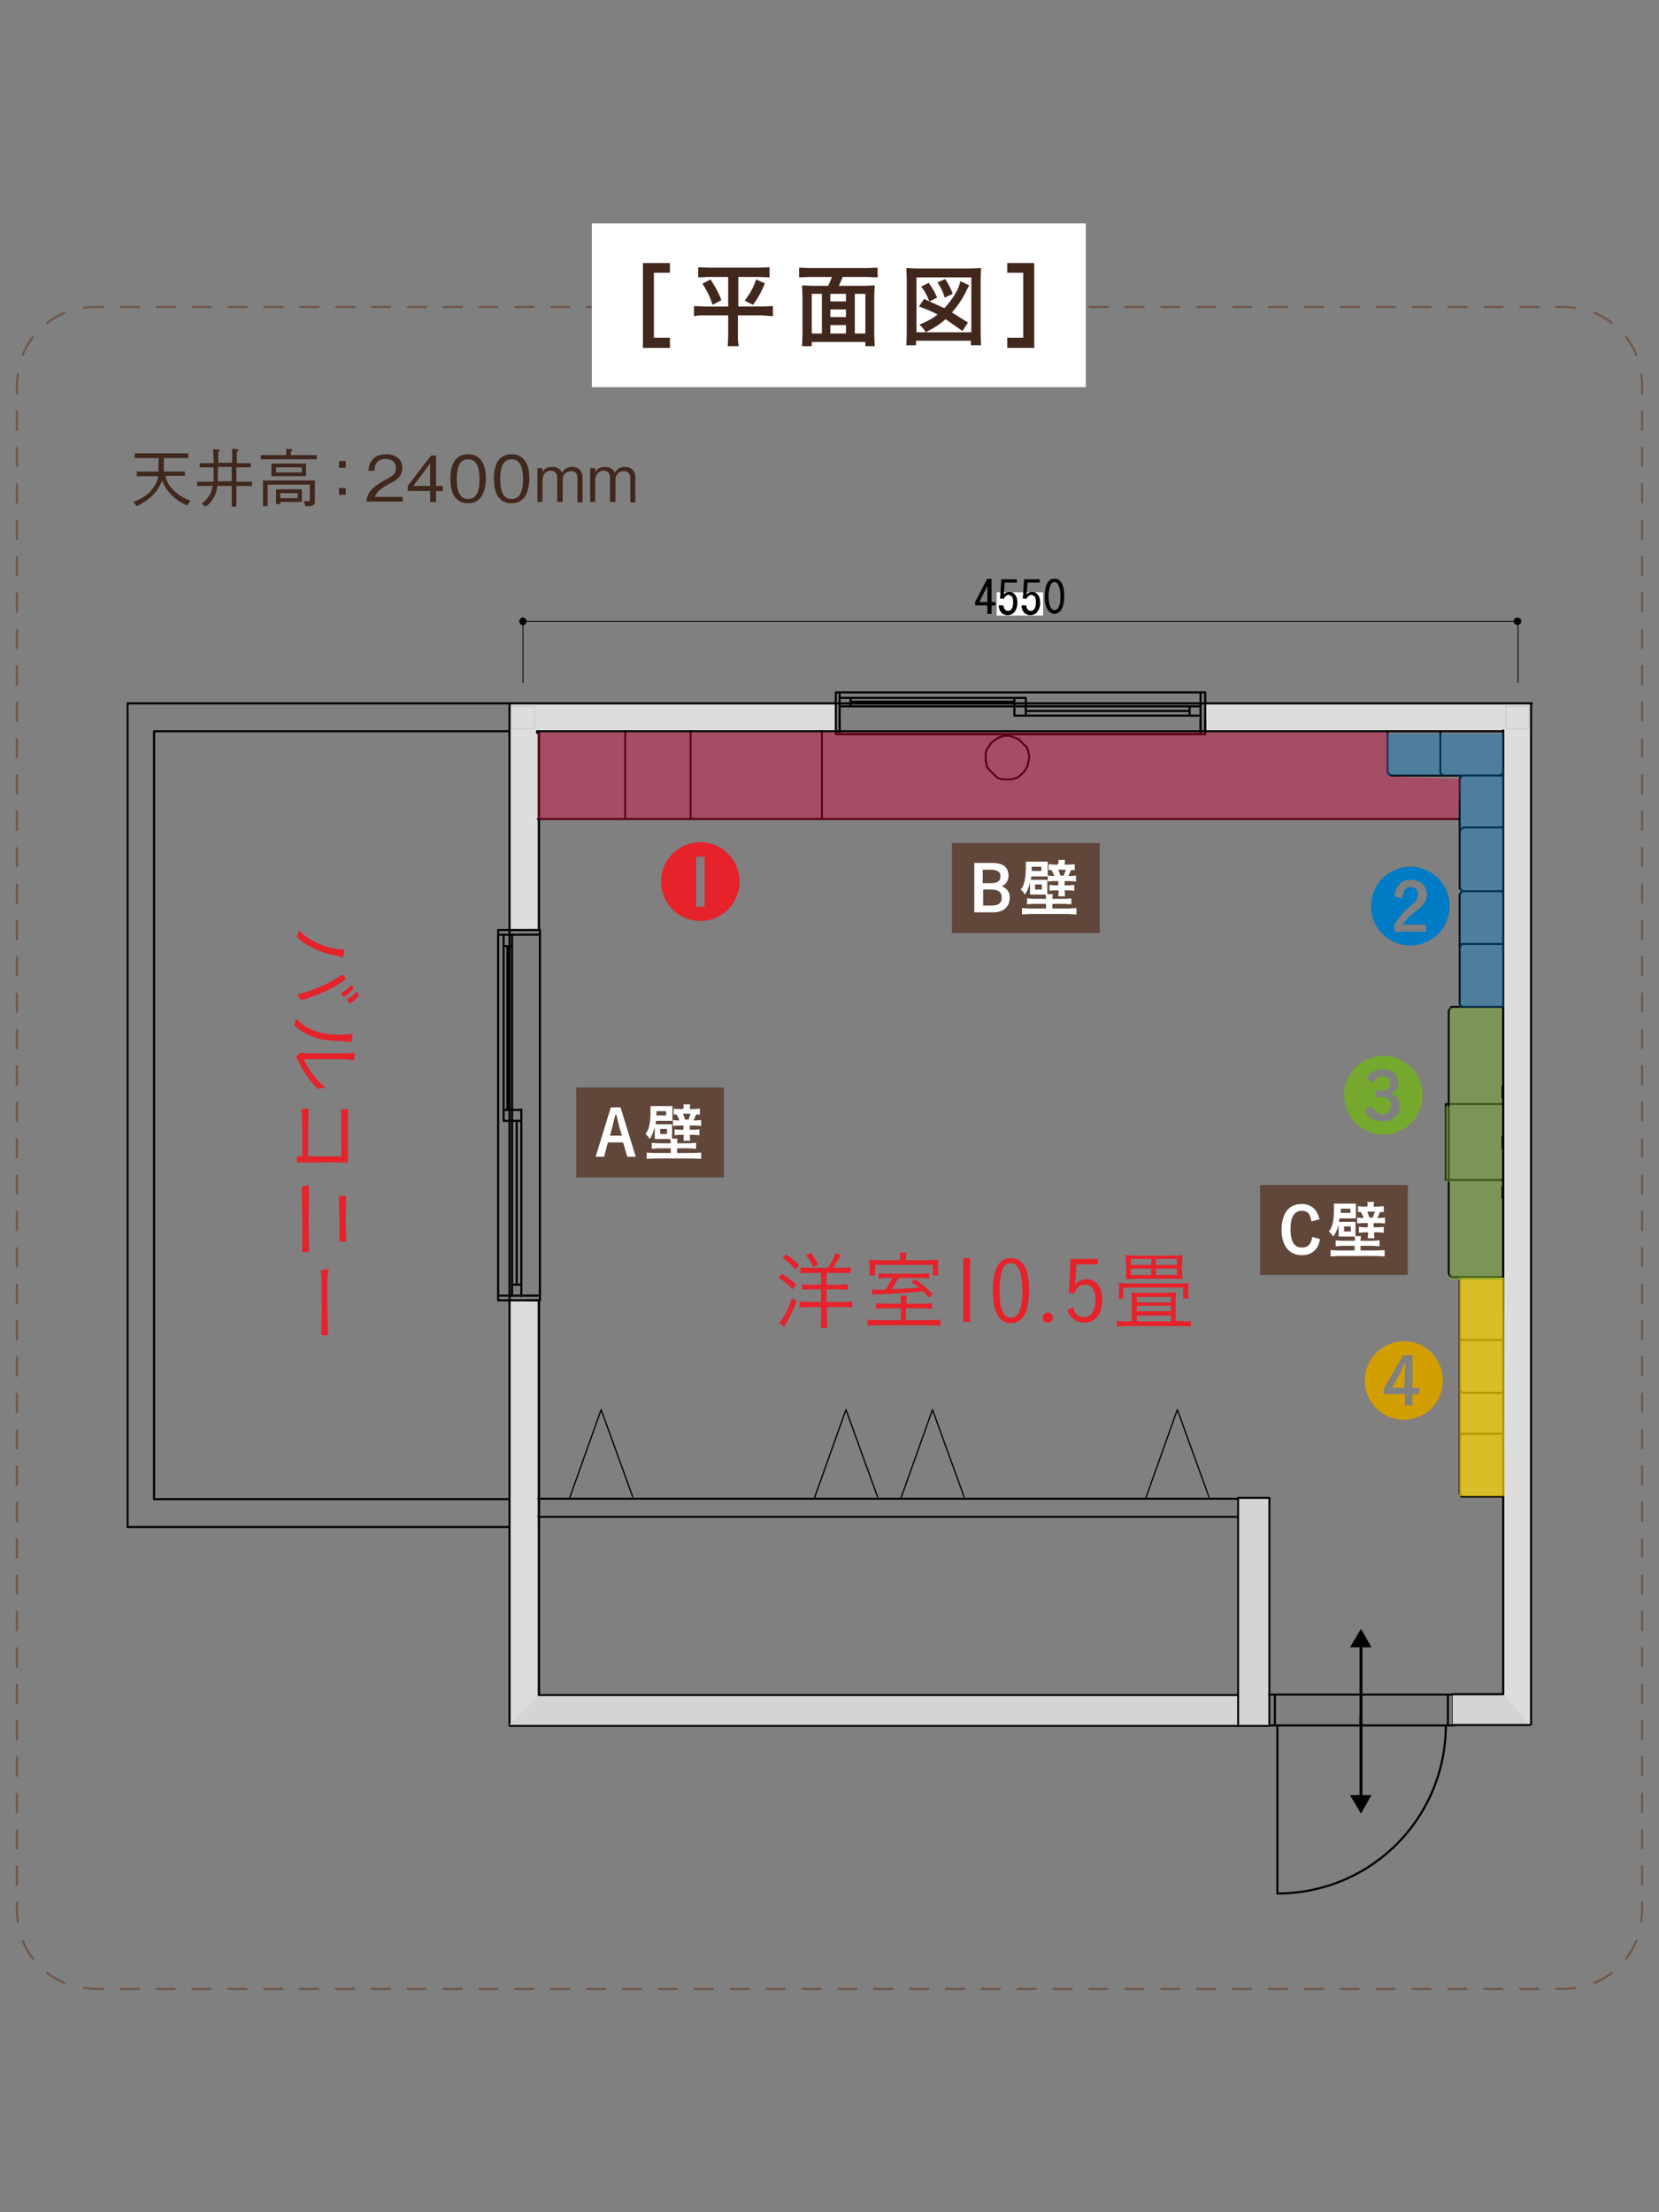 <svg version="1.1" id="レイヤー_1" xmlns="http://www.w3.org/2000/svg" xmlns:xlink="http://www.w3.org/1999/xlink" x="0" y="0" width="393" height="524" viewBox="0 0 393 524" xml:space="preserve"><rect x="0" y="0" width="393" height="524" fill="#808080" stroke="none"/><style>.st0,.st2{fill:none;stroke:#71594c;stroke-width:.537;stroke-linecap:round;stroke-dasharray:4.785,4.785}.st2{stroke-dasharray:4.25,4.25}.st4{fill:#fff}.st5{fill:#41271c}.st7{fill:#dcdddc}.st13{fill:#040000}.st40{fill:#e6222b}.st41{opacity:.4}.st59{fill:#60473a}.st156{fill:none;stroke:#71594c;stroke-width:.537;stroke-linecap:round;stroke-dasharray:4.308,4.308}.st158,.st159,.st161{fill:none;stroke-linejoin:round;stroke-miterlimit:10}.st158{stroke:#040000;stroke-linecap:round;stroke-width:.46}.st159,.st161{stroke-width:.131}.st159{stroke-linecap:round;stroke:#c0c0be}.st161{stroke:#040000}.st164{fill:#d4d4d3}.st166{fill:none;stroke:#040000;stroke-width:.685;stroke-linecap:round;stroke-linejoin:round}</style><path class="st0" d="M15.3 74.1A18.4 18.4 0 004.6 86.3"/><path class="st156" d="M4 97.5v351"/><path class="st0" d="M5.4 459.8c2.2 5.2 6.6 9.2 12.2 10.7"/><path class="st2" d="M28.6 471.1h337.9"/><path class="st0" d="M377.7 469.7c5.2-2.2 9.2-6.6 10.7-12.2"/><path class="st156" d="M389 446.4V95.3"/><path class="st0" d="M387.6 84a18.4 18.4 0 00-12.2-10.7"/><path class="st2" d="M364.4 72.7H26.5"/><path d="M24.4 72.7h-2.1l-2.4.2m353.2 0l-2.4-.2h-2.1M389 93.2V91l-.2-2.4m0 366.6l.2-2.4v-2.2m-20.4 20.5h2.1l2.4-.2m-353.2 0l2.4.2h2.1M4 450.7v2.2l.2 2.4m0-366.7L4 91v2.2" fill="none" stroke="#71594c" stroke-width=".5" stroke-linecap="round"/><path d="M271.4 354.9l7.5-21 7.5 20.7m-73 .3l7.5-21 7.5 20.7m-35.5.3l7.5-21 7.5 20.7m-73 .3l7.5-21 7.5 20.7" fill="none" stroke="#040000" stroke-width=".3" stroke-linecap="round" stroke-linejoin="round" stroke-miterlimit="10"/><path class="st158" d="M300.8 355H125.5v4.3h175.2"/><path class="st7" d="M285.5 166.6h77.4v6.6h-77.4z"/><path class="st7" d="M356.1 166.6h6.8v242.2h-6.8zM120.7 308h6.6v100.2h-6.6zM120.7 166.6h6.6v53.7h-6.6z"/><path class="st7" d="M120.7 166.6h77.4v6.6h-77.4z"/><path class="st159" d="M121.1 167.3h5.5v5.3h-5.5z"/><path d="M123.9 147.2h235.7m0 14.5v-14.5m-235.7 14.5v-14.5" fill="none" stroke="#040000" stroke-width=".2" stroke-linecap="round" stroke-linejoin="round" stroke-miterlimit="10"/><path class="st161" d="M124.6 147.2v.4h-.2v.2h-.2l-.3.3h-.2v-.3h-.4v-.4h-.2v-.4h.2v-.5h.4v-.2h.2l.3.2h.2v.2h.2v.3z"/><path class="st13" d="M123.7 146.2v.3h-.5v.4h-.2v.4h.2v.5h.5v.2h.2l.2-.2h.2v-.2h.2V146.7h-.2v-.2h-.2l-.2-.3z"/><path class="st161" d="M358.7 147.2v-.4h.2v-.2h.4v-.2h.2v.2h.4v.2h.2v.8h-.1v.2h-.4v.2h-.2v-.2h-.4v-.2h-.2v-.4zm-234.1 0v.4h-.2v.2h-.2l-.2.2h-.2v-.2h-.4v-.4h-.2v-.4h.2v-.4h.4v-.2h.2l.2.2h.2v.2h.2v.4z"/><path class="st13" d="M359.3 146.2v.3h-.4v.2h-.2V147.6h.2v.2h.4v.2h.2v-.2h.5v-.2h.2V146.7h-.2v-.2h-.5v-.3z"/><path class="st161" d="M358.7 147.2v-.5h.2v-.2h.5v-.2h.2v.2h.4v.2h.3V147.6h-.3v.2h-.4v.3h-.2v-.3h-.5v-.2h-.2v-.2z"/><path class="st4" d="M236.1 140.3h11v5.5h-11z"/><defs><path id="SVGID_99_" d="M30 137.1h333.1v311.6H30z"/></defs><clipPath id="SVGID_2_"><use xlink:href="#SVGID_99_" overflow="visible"/></clipPath><path d="M233.9 145.4v-2H231v-.8l2.9-5.6h1v5.6h.9v.8h-.9v2h-1zm0-2.8v-3.8l-1.9 3.8h1.9zm3.8.5c0 .6.1 1 .4 1.3.2.2.4.3.7.3.3 0 .5-.1.7-.3.3-.3.5-.9.5-1.7 0-.7-.1-1.3-.4-1.5l-.6-.3c-.5 0-.9.3-1.2.9h-.9l.3-4.6h3.7v.8H238l-.2 2.8c.4-.4.8-.6 1.4-.6.4 0 .8.2 1.1.5.5.5.7 1.1.7 2.1s-.3 1.7-.8 2.3a2 2 0 01-1.5.6 2 2 0 01-1.4-.5c-.4-.4-.7-1-.7-1.8h1.1zm5.4 0c0 .6.1 1 .4 1.3.2.2.4.3.7.3.3 0 .5-.1.7-.3.3-.3.5-.9.5-1.7 0-.7-.1-1.3-.4-1.5l-.6-.3c-.5 0-.9.3-1.2.9h-.9l.3-4.6h3.7v.8h-2.9l-.2 2.8c.4-.4.8-.6 1.4-.6.4 0 .8.2 1.1.5.5.5.7 1.1.7 2.1s-.3 1.7-.8 2.3a2 2 0 01-1.5.6 2 2 0 01-1.4-.5c-.4-.4-.7-1-.7-1.8h1.1zm4.4-1.9c0-1.7.3-2.9 1-3.6.4-.4.8-.6 1.3-.6s.9.2 1.3.6c.7.7 1 1.9 1 3.6 0 1.7-.3 2.9-1 3.6-.4.4-.8.6-1.3.6s-.9-.2-1.3-.6c-.7-.7-1-1.9-1-3.6m3.7 0c0-1.5-.3-2.5-.8-3.1l-.6-.3-.6.3c-.5.6-.8 1.6-.8 3.1s.3 2.6.8 3.1l.6.3.6-.3c.6-.5.8-1.5.8-3.1" clip-path="url(#SVGID_2_)" fill="#040000"/><path class="st159" d="M356.7 167.3h5.5v5.3h-5.5z"/><defs><path id="SVGID_101_" d="M30 137.1h333.1v311.6H30z"/></defs><clipPath id="SVGID_4_"><use xlink:href="#SVGID_101_" overflow="visible"/></clipPath><path d="M198 164h87.5m0 6.8V164m0 6.8V164m0 0H198m0 6.8V164m0 6.8V164m86.4 0h-85.5m0 6.8V164m0 6.8V164m0 0h85.5m0 6.8V164m0 6.8V164m-44.1 3.3h44.1m-44.1 2.2h44.1m0 0v-2.2m0 2.2v-2.2m0 0h-44.1m44.1 2.2h-44.1m0 0v-2.2m0 2.2v-2.2m41.5 0H243m38.8 2.2H243m0 0v-2.2m0 2.2v-2.2m0 0h38.8m-38.8 2.2h38.8m0 0v-2.2m0 2.2v-2.2m-38.8 1.1h38.8m0 0H243m0 0h38.8m0 0H243m38.8 0h0m0 0h0m-38.8 0h0m0 0h0m-44.1-3.1H243m-44.1 2H243m0 0v-2m0 2v-2m0 0h-44.1m44.1 2h-44.1m0 0v-2m0 2v-2m41.4 0h-38.8m38.8 2h-38.8m0 0v-2m0 2v-2m0 0h38.8m-38.8 2h38.8m0 0v-2m0 2v-2m-38.8 1.1h38.8m0 0h-38.8m0-.2h38.8m0 0h-38.8m38.8.2v-.2m0 .2v-.2m-38.8.2v-.2m0 .2v-.2M118 220.3V308m6.6 0H118m6.6 0H118m0 0v-87.7m6.6 0H118m6.6 0H118m0 86.6v-85.5m6.6 0H118m6.6 0H118m0 0v85.5m6.6 0H118m6.6 0H118m3.3-44V307m2.2-44.1V307m0-.1h-2.2m2.2 0h-2.2m0 0v-44.1m2.2 44.1v-44.1m0 .1h-2.2m2.2 0h-2.2m0 41.4v-38.8m2.2 38.8v-38.8m0 0h-2.2m2.2 0h-2.2m0 0v38.8m2.2-38.8v38.8m0 0h-2.2m2.2 0h-2.2m1.1-38.8v38.8m0 0v-38.8m0 0v38.8m0 0v-38.8m0 38.8h0m0 0h0m0-38.8h0m0 0h0m-3.1-44.1v44.1m2-44.1v44.1m0 0h-2m2 0h-2m0 0v-44.1m2 44.1v-44.1m0 0h-2m2 0h-2m0 41.5v-38.8m2 38.8v-38.8m0 0h-2m2 0h-2m0 0v38.8m2-38.8v38.8m0 0h-2m2 0h-2m.9-38.8v38.8m0 0v-38.8m0 0v38.8m0 0v-38.8m0 38.8h0m0 0h0m0-38.8h0m0 0h0m77.8-50.2v-3.1m.9 0v3.1m0 0h-.9m0 0v-3.1m.9 0v3.1m0 0h-.9m86.4 0v-3.1m1.1 0v3.1m0 0h-1.1m0 0v-3.1m1.1 0v3.1m0 0h-1.1m-85.5 0v-3.1m85.5 0v3.1m0 0h-85.5m0 0v-3.1m85.5 0v3.1m0 0h-85.5m0 0v-3.1m85.5 0v3.1m0 0h-85.5m0 0v-3.1m85.5 0v3.1m0 0h-85.5m-74.3 47.5h3.3m0 0v85.5m0 0h-3.3m0-85.5h3.3m0 0v85.5m0 0h-3.3m0-85.5h3.3m0 0v85.5m0 0h-3.3m0-85.5h3.3m0 0v85.5m0 0h-3.3m0-86.6h3.3m0 0v1.1m0 0h-3.3m0-1.1h3.3m0 0v1.1m0 0h-3.3m0 85.5h3.3m0 0v1.1m0 0h-3.3m0-1.1h3.3m0 0v1.1m0 0h-3.3m3.1 100.2V308m0-134.8v47.1m.2 87.7v-87.7m0 87.7h-.7m.7-86.6h-.7m.7-1.1h-.7m-6.5-47.1H36.5v181.9h84.1m242.3-188.5H30.2v195.1h90.5M356.1 173v232.8M127.2 173.2h228.9M127.9 306.9h-.7m-6.5-140.3v241.8" clip-path="url(#SVGID_4_)" fill="none" stroke="#040000" stroke-width=".5" stroke-linecap="round" stroke-linejoin="round" stroke-miterlimit="10"/><path class="st158" d="M284.4 170.8v3.1m1.1 0v-3.1m56.8 12.9h13.8m-14.9-10.5v9.4m14.9.3v-.2m-14 1h.2M341.2 182.6v.2M355.9 183.3l.2-.2m0 0v-.2m-14.5.6h.2m-.4 0h.2m.2 0l.2.2m13.6-.2h.2m-14.6-.4l.2.2m14 .2h.2m-.4.2l.2-.2m.5 0v-.2m-14.7-.4v.2m.2.2v.2m-11.6.2h11.6m-12.7-10.5v9.4m.9 1.1h.2m11.6 0h.2m-12.9-1.1v.2m.4.7h.2m0 0l.2.2m-.6-.6v.2M341.6 183.7l.2-.2m-13.1-.4h.2m-.2-.2v.2m.2.2l.2.2M194.7 194v-20.8m152.2 181.3h9.2m0-14.9h-9.2m-.2 14.9h.2m0-14.9h-.2m-.9.9v12.9m.2-13.4l-.2.2m.2-.4v.2m-.2.2v.2m0 13v.2m.4-14v.2m0 14.7h.2m-.2-.2v.2m.2 0h.2m-.2-14.9h-.2m.5 0h-.2m-.3.2h-.2m0 14.3v.2m-.2-.5l.2.2m-.2-.4v.2m.2.5h.2m-.4-37.1v22.6m0 0v.2m0 0v.2M356.1 196h-9.2m-.5 15.1h.2m-.4-.2l.2.2m.3 0h.2m-1.1-14.2v.2m1.1-1.1h-.2m-.9 1.1V210m.2-13.3h-.2m.2-.3v.2m-.2.1v.2m0 13.1v.2M346 210.5v.2m.4-14.5h-.2m.5-.2l-.2.2m-.3 0l-.2.2m-.2 14.1h.2m-.2-.2v.2m.2.2l.2.2M346.9 183.7h-.2m-.9.9v11.8m.2-12.2l-.2.2m.2-.5v.2m-.2.3v.2m.4-.9v.2m-.4 12.5v.2m.6-12.9h-.2m.5 0h-.2m-.3.2h-.2M163.6 194v-20.8m183.3 144.2h9.2m-10.3-13.8v12.9m10.3-14h-11.8m2.4 14.9h.2m-1.1-14v.2M346.9 302.5h-.2m-.5 14.9h.2m-.2-.2v.2m.2 0h.2M346 303l-.2.2m.2-.4v.2m-.2.2v.2m.2 13.6v.2m.2-14.7v.2m-.4 14.1l.2.2m-.2-.4v.2m.2.4h.2m.2-14.7h-.2m.5 0h-.2m-.3.3h-.2m.9 27.1h9.2m-9.4 0h.2m-1.1-12.9v.2m0 11.6v.2m.4.7l.2.2m0 0h.2m-.8-13.1v.2m0 12.3l.2.2m-.2-.4v.2m.2.2l.2.2m.7-91.2h9.2m0-14.9h-9.2m-.5 14.9h.2m-.4-.2l.2.2m.3 0h.2m-1.1-14.2v.2m1.1-.9h-.2m-.9.9v12.9m.2-13.3l-.2.2m.2-.5v.2m-.2 13.4v.2m.4-14v.2M346.4 223.6h-.2m.5 0h-.2m-.3.2h-.2m-.2 14.1l.2.2m-.2-.4v.2m.2.2l.2.2m9.9-27.2h-9.2m-1.1.9v.2m1.1-1.1h-.2m-.9 1.1v11.6m.2-12.2l-.2.2m0 0v.2m.4-.9v.2m-.4 12.5v.2m.6-12.9h-.2m.5 0h-.2m-.3.2l-.2.2M345.8 224.1v.2m-3.3 37.2v18m.7-39.9v61.8m12.9-62.9h-11.8m-.3 64h.2m-1-63.1v.2m0 61.8v.2m1-63.1h-.2m-.2 63.8v.2m-.2-.2h.2m0 .2h.2m-.6-63.5v.2m0 0l-.2.2m.2 62.5v.2m.4-63.3h-.2m-.4 62.9l.2.2m0 .2l.2.2m.2-63.8v.2m.2-.2h-.2m-.2.3l-.2.2m12.5 42.1v2.6m.2-2.6h-.2m0 2.6h.2m-.2-26.3v2.6m.2-2.6h-.2m0 2.6h.2m-208-66v-20.8m-20.2 48.2h-3.3m3.3 86.6v-87.7m214.6 59.2h13.6m0-18h-13.6m13.4 7.7v2.6m.2-2.6h-.2m0 2.7h.2M127.7 361.7V308m-3.1-87.7h3.3m-.5-46.7h-.2m.7 133.3h-3.3m0 1.1h3.3m108.7-133.3l1.3-.4m-2.4 1.1l1.1-.7m1.3-.4h1.3m-.6 10.3h-1.3m3-9.9l1.1.4m-7.4 2.1l.7-1.1m4.5-1.8l1.1.4m1.1.5l.9.9m-.4 7.4l-.9.7m-7.5-5.9l.4-1.1m.7-1.1l.9-.7m6.8.7l.9.9m-.4 5.6l-.9.9M345.8 194H127.4m112.3-9.4h-1.1m-2.4-.4l-.9-.9m7.9-6.4l.4 1.1m-.2 3.5l-.7 1.1m-1.7 1.6l-1.3.4m-2.4 0l-1.1-.4m-.9-.9l-.9-.9m9.2-4.4l.2 1.1m-.2 1.3l-.2 1.1m-9.9-1.9v-1.3m122.6 4.8v.7m-112.3-4.2l-.2.9m-9.2 1.9l-.7-.9m-.2-1.1v-.9m.3 2l-.2-1.1m10.2-.8v-.4m-44.9-5.3v-3.1m-.9 3.1h87.5m-87.5-3.1v3.1"/><path class="st164" d="M120.6 408.6h180.2l-.1-7.3H127.9"/><path class="st158" d="M120.7 408.8h180m-.8-7.3H127.8"/><path class="st164" d="M300.7 408.3v-53.5h-7.4v53.6"/><path class="st158" d="M300.7 408.3v-53.5h-7.4v53.6"/><defs><path id="SVGID_103_" d="M30 137.1h333.1v311.6H30z"/></defs><clipPath id="SVGID_6_"><use xlink:href="#SVGID_103_" overflow="visible"/></clipPath><path d="M342.5 408.9a39.8 39.8 0 01-39.9 39.6v-39.7m42-.1h-43.8m-.2-7.3h44m-42.6 7.3h-1.2m.1 0h43.3m0 0H343m0 0h-41m0-7.3h-1.2m.1 0h43.3m0 0H343m0 0h-41m42.2 7.3v-7.3m0 7.3v-7.3m-1.2 7.3v-7.3m0 7.3v-7.3m-41 7.3v-7.3m0 7.3v-7.3m41 7.3h-41m0 0h41m-41 0v-2.1m0 2.1v-2.1m41 2.1v-2.1m0 2.1v-2.1" clip-path="url(#SVGID_6_)" fill="none" stroke="#040000" stroke-width=".5" stroke-linecap="round" stroke-linejoin="round" stroke-miterlimit="10"/><path class="st166" d="M322.4 408.8v-19.4"/><path class="st13" d="M324.9 390.2l-2.5-4.4-2.6 4.4z"/><path class="st166" d="M322.4 406.6V426"/><path class="st13" d="M319.8 425.2l2.6 4.4 2.5-4.4z"/><path class="st164" d="M356.5 401.5h-12.4v7.3h18.3"/><defs><path id="SVGID_105_" d="M30 137.1h333.1v311.6H30z"/></defs><clipPath id="SVGID_8_"><use xlink:href="#SVGID_105_" overflow="visible"/></clipPath><path d="M356 401.3h-11.9m.1 7.3h18.2M362.7 166.6v241.9" clip-path="url(#SVGID_8_)" fill="none" stroke="#040000" stroke-width=".5" stroke-linecap="round" stroke-linejoin="round" stroke-miterlimit="10"/><path class="st40" d="M185.2 301.7c1.3.8 2.1 1.4 3.4 2.6l-.8 1.1c-1.2-1.2-2-1.9-3.4-2.7l.8-1zm3.5 6.5c-.9 2.4-1 2.5-2.5 5.3l-.3.5-.2.3-1.1-1c1-1.1 2.1-3 3-5.8l1.1.7zm-2.5-11.1c1.3.9 2.1 1.5 3.1 2.6l-.8 1a15.8 15.8 0 00-3.1-2.7l.8-.9zm5.4 4.4l-2 .1v-1.4l1.9.1h4.6a13 13 0 001.8-3.5l1.3.5-1.8 3h1.9l2.2-.1v1.4l-2.2-.1h-3.5v2.8h2.9l2.1-.1v1.3l-2.1-.1h-2.9v3h3.8l2.3-.1v1.4l-2.2-.1h-3.8v2.7l.1 2.2h-1.6l.1-2.2v-2.7h-3l-2.1.1v-1.4l2.1.1h3v-3h-2.4l-2.1.1v-1.3l2.1.1h2.4v-2.8h-2.9zm.5-4.7a13 13 0 011.7 2.8l-1.2.5a9.1 9.1 0 00-1.7-2.8l1.2-.5zM218.7 308.8l2.1-.1v1.3l-2.1-.1h-4.1v2.8h5.7l2.5-.1v1.4l-2.6-.1H208l-2.5.1v-1.4l2.5.1h5.4v-2.8h-3.8l-2.1.1v-1.3l2.1.1h3.8v-.3l-.1-1.6h1.5l-.1 1.6v.3h4zm-5.4-10.8l-.1-1.3h1.5l-.1 1.3v.5h5.1l2.6-.1-.1 1.4v1l.1 1.3H221v-2.5h-13.7v2.5H206v-.4-2l-.1-1.3 2.4.1h4.9v-.5zm-2.9 4.7l-2.3.1v-1.2l2.2.1h7.6l2.2-.1v1.2l-2.2-.1h-5.1c-.6 1.2-.9 1.8-1.6 2.7l6.5-.4-1.8-1.4.9-.6c1.7 1.3 2.5 1.9 4.2 3.5l-1 .8-1.3-1.4c-3.7.3-7.5.6-11.2.7l-.8.1-.2-1.3 1 .1h2.3l1.6-2.8h-1zM229.8 298v15.1h-1.6V298h1.6zM239.5 313.4c-2.8 0-4.3-2.6-4.3-7.8 0-2.2.3-4.1.9-5.3.7-1.6 1.8-2.3 3.4-2.3 2.8 0 4.3 2.6 4.3 7.7-.1 5.1-1.5 7.7-4.3 7.7zm-.1-14.2c-1 0-1.6.5-2 1.7a14 14 0 00-.6 4.7c0 4.5.8 6.5 2.7 6.5 1.8 0 2.7-2 2.7-6.4-.1-4.4-.9-6.5-2.8-6.5zM249.4 312.1c0 .7-.5 1.2-1.2 1.2s-1.2-.5-1.2-1.2.5-1.2 1.2-1.2 1.2.5 1.2 1.2zM260.2 299.5H255l-.2 3.3-.1 1.5c.8-.9 1.5-1.3 2.6-1.3 2.4 0 3.8 1.8 3.8 4.9 0 3.4-1.6 5.4-4.3 5.4a4 4 0 01-2.9-1.2 5 5 0 01-1.1-1.8l1.4-.6c.3.8.4 1.1.7 1.5.4.5 1.1.8 1.9.8 1.7 0 2.7-1.5 2.7-4.1 0-2.4-.9-3.6-2.5-3.6-.7 0-1.2.2-1.7.7-.4.4-.5.7-.8 1.4l-1.3-.2.4-8h6.5v1.3zM280.1 313l2-.1v1.3l-2.1-.1h-13.4l-2 .1v-1.3l2 .1h1.5v-5.3l-.1-1.5h8.8l1.8-.1-.1 1.5v5.3h1.6zm-15.1-5.4l.1-1.1v-1.4l-.1-1.2 2 .1h12.5l2.1-.1-.1 1.2v1.3l.1 1.2h-1.3V305h-14.2v2.6H265zm1.7-8.5l-.1-1.8 1.9.1h9.7l1.9-.1-.1 1.8v2.1l.1 1.8-1.8-.1h-9.9l-1.7.1.1-1.8v-2.1zm1.2.5h4.8v-1.4h-4.8v1.4zm0 2.4h4.8v-1.5h-4.8v1.5zm9.5 5.2h-8.1v1.3h8.1v-1.3zm-8.1 3.4h8.1v-1.3h-8.1v1.3zm0 2.4h8.1v-1.4h-8.1v1.4zm4.5-14.8v1.4h5v-1.4h-5zm0 2.3v1.5h5v-1.5h-5zM81.4 226.5c-.1.2-.1.3-.3.3l-.3-.1c-.3-.2-.5-.2-1.5-.4-2.7-.5-5.4-1.7-7.5-3.1-.9-.7-1.5-1.2-1.5-1.4l.1-.2.5-1.2c1.1 1.1 1.6 1.5 2.6 2.1 2.3 1.4 5.4 2.4 7.8 2.4h.3l-.2 1.6zm.3 5l.1.2.1.1-.1.2a25.3 25.3 0 01-6.7 3.6l-2.6 1a3 3 0 00-1 .3h-.2l-.4-.5-.3-.7c0-.2 0-.2 1.2-.5 3.4-1 6.8-2.6 9-4.2l.2-.1c.3 0 .6.3.7.6zm1.7 1.9l.1.2c.2.3.3.4.2.5 0 .1-.4.6-1 1.1a5 5 0 01-1.2.9l-.4-.3-.3-.5.2-.2c.8-.4 1.4-.9 2-1.6l.2-.1c.1-.1.2-.1.2 0zm1.6 2.4c0 .3-1.9 1.9-2.2 1.9l-.4-.5-.2-.4.1-.2c.8-.4 1.4-.9 2-1.6l.1-.1c.2.1.6.7.6.9zM83 246.9l-.2-.1-1.6-.2c-4.7 0-7.5-.8-10.1-2.6-.9-.7-1.4-1.1-1.4-1.3l.1-.2.4-1.2c1.1 1.1 1.7 1.6 2.6 2.1 2.2 1.2 4.5 1.7 8.4 1.7l2.3-.2c0 1.4-.2 2-.5 2zm-11 4a18 18 0 003.2 4.9l1.9 1.9h-.2c-.4 0-.8 0-1.2.2h-.2c-.3 0-.8-.5-1.8-1.7a23 23 0 01-2.9-4.6l-.5-.8-.1-.3c0-.2.3-.6.6-.9l.6-.3.3.1 1.2.1h7.8l3.4-.1-.2 1.5c-.1.2-.1.3-.3.3l-.4-.1c-.3-.1-1-.2-2.5-.2H72zM80.9 273.7l-.1-10.6v-.1l.2-.2 1.5-.1-.1 3.2v9.5l-3.9-.1-7.8.1h-.1a.2.2 0 01-.2-.2l-.1-.7c0-.5.1-.6.2-.6h1.1v-1.8c0-6.6 0-7.9-.2-9.1 0-.3.2-.3 1.7-.4L73 268v5.9h7.9zM73.1 289.4l.1 6.5v.4c0 .2-.2.3-.8.3-.7 0-.8 0-.8-.3v-.3-7.2l-.1-7.4v-.2c0-.2.3-.3 1.7-.4l-.1 8.6zm8.8-.8l.1 5v.3c0 .2-.1.2-.8.2-.7 0-.8 0-.8-.3v-.3-.4-.6-3.3l-.1-4.7v-.5-.3-.1c0-.2.1-.2.2-.3l1.5-.1-.1 5.4zM77.5 307.1l.2 8.8v.1c0 .2-.1.3-.5.3-1 0-1.1 0-1.1-.3v-.1l.1-3.7v-7.1c0-2.1 0-2.8-.2-3.9v-.2l.2-.2 1.7-.2c-.4 1.2-.4 2.8-.4 6.5z"/><g opacity=".7"><defs><path id="SVGID_107_" d="M326.4 287.6h49.4v69h-49.4z"/></defs><clipPath id="SVGID_10_"><use xlink:href="#SVGID_107_" overflow="visible"/></clipPath><path clip-path="url(#SVGID_10_)" fill="#ffd500" d="M356.3 302.6l.1 51.8h-10.7v-51.8z"/></g><g class="st41"><defs><path id="SVGID_109_" d="M108 158.5h257.4v37.9H108z"/></defs><clipPath id="SVGID_12_"><use xlink:href="#SVGID_109_" overflow="visible"/></clipPath><path clip-path="url(#SVGID_12_)" fill="#dd0139" d="M329 173.5v10.4l17.1.6-.7 9.7h-218v-20.7z"/></g><g class="st41"><defs><path id="SVGID_111_" d="M309.1 158.5h66.7v82.4h-66.7z"/></defs><clipPath id="SVGID_14_"><use xlink:href="#SVGID_111_" overflow="visible"/></clipPath><path d="M356.1 181.8v-8h-27.7v9.9h17.4v54.9h10.5v-56.9h-.2zm0-8.3v.3h.3l-.3-.3z" clip-path="url(#SVGID_14_)" fill="#007bc6"/></g><g opacity=".5"><defs><path id="SVGID_113_" d="M340.3 219.3h31.2v103.2h-31.2z"/></defs><clipPath id="SVGID_16_"><use xlink:href="#SVGID_113_" overflow="visible"/></clipPath><path clip-path="url(#SVGID_16_)" fill="#74a92d" d="M356.4 238.7h-13v23.4h-1V280h1v23.2h12.3v-64.5"/></g><path class="st4" d="M140.2 52.9h117v38.8h-117z"/><g><path class="st5" d="M158.7 82.4h-6.4V62.3h6.4v2.3h-3.8V80h3.8v2.4zM167.9 65.6l-2.5.1v-2.4l2.6.1h11.7l2.6-.1v2.4l-2.5-.1h-4.9v7h5.8l2.4-.1v2.4l-2.6-.2h-5.7v4.6c0 .8 0 1.8.2 2.7h-2.6l.1-2.7v-4.6H167c-1 0-1.8 0-2.6.2v-2.4l2.6.1h5.5v-7h-4.6zm.4.6a23 23 0 012.6 4.9l-2.1 1.1c-.7-2.1-1.3-3.3-2.4-5l1.9-1zm12.9.9c-.9 2.1-1.5 3.3-2.8 5.1l-2-1c1.3-1.7 2-2.9 2.7-5l2.1.9zM196.2 67.7l.9-2.1h-5.3l-2.5.1v-2.3l2.5.1h13.6l2.5-.1v2.3l-2.5-.1h-5.8a19 19 0 01-.9 2.1h6.1l2.4-.1-.1 2.6v9l.1 2.8H205v-1h-12.7v1H190l.1-2.8v-9l-.1-2.6 2.4.1h3.8zm-1.5 1.9h-2.4V79h2.4v-9.4zm2 1.8h3.7v-1.8h-3.7v1.8zm3.7 1.9h-3.7v1.8h3.7v-1.8zm0 5.7v-2h-3.7v2h3.7zm2.1 0h2.5v-9.4h-2.5V79zM214.7 81.8l.1-2.7V66l-.1-2.5 2.4.1H230l2.4-.1-.1 2.5v13.1l.1 2.7H230v-1.1h-13v1.1h-2.3zm2.4-3.1h13v-13h-13v13zm3.1-7.3l-.3-.6a10 10 0 00-1.7-2.9l1.8-.9c1 1.4 1.3 2 2 3.5l-1.8.9 3.5 1.6c1.5-1.6 2.9-3.6 3.5-5.3l.3-1.1 2.1 1-.6 1.1a21.2 21.2 0 01-3.5 5.3l3.8 2.4-1.3 2-4-2.8c-1.5 1.3-2.6 2-4.7 3.1-.5-.8-.9-1.3-1.5-1.8 1.9-.8 3-1.4 4.3-2.4-1.3-.7-2.2-1.1-4.4-1.9l1.2-1.8 1.3.6zm3.6-.9c-.5-1.6-1-2.5-1.7-3.6l1.8-.8c.8 1.2 1.2 2 1.8 3.5l-1.9.9zM242.4 80V64.6h-3.8v-2.3h6.4v20.1h-6.4V80h3.8z"/></g><g><path class="st5" d="M32.4 112.7v-1h5.1l.1-3.2h-5.7v-1.1h12.7v1.1h-5.8v3.2h5v1h-4.6a6.3 6.3 0 002.1 3.6c1.4 1.3 2.8 1.9 3.8 2.3l-.7 1.1a10.3 10.3 0 01-6-5.9c-.6 1.4-1.5 3.9-6 6.1l-.8-1c1.8-.7 5.1-2.2 5.9-6.1h-5.1zM56 115.1v4.9h-1.1v-4.9h-3.4c-.2 1.2-.3 1.8-1 3s-1.5 1.7-1.8 1.9l-1-.7c.5-.3 1.6-1.1 2.3-2.8l.4-1.4h-3.7v-1h3.9V110.7h-3.3v-1h3.3l-.1-3.3 1.3.1.4.2-.5.3v2.6H55v-3.3l1.2.1c.1 0 .3 0 .3.2s-.2.3-.4.4v2.7h3.3v1H56v3.4h3.7v1H56zm-1.1-4.5h-3.3v3.4h3.3v-3.4zM61.8 108.8v-1h6v-1.5l1.2.1c.1 0 .3 0 .3.2l-.4.4v.8H75v1H61.8zm12.3 10.9c-.4.2-.8.2-1.8.2l-.3-1.2h.9c.5 0 .5-.1.5-.6v-3.3h-10v5.1h-1.1v-6.1h12.3v4.6c0 .6 0 1.1-.5 1.3zm-9.8-6.9v-3h8.2v3h-8.2zm7.2-2.1h-6.1v1.2h6.1v-1.2zm-5.1 8.2v.5h-1v-3.5h6.1v3h-5.1zm4.1-2.1h-4.1v1.2h4.1v-1.2zM81.9 110.8h-1.6v-1.6h1.6v1.6zm0 6.4h-1.6v-1.6h1.6v1.6zM86.8 118.9c.2-2.6 1.8-3.7 4.6-5.3 1.6-.9 2.4-1.3 2.4-2.7 0-1.7-1.4-2.2-2.4-2.2-2.6 0-2.7 2.2-2.7 2.8h-1.4a4 4 0 011-2.7c1-1.2 2.6-1.2 3.2-1.2 1.6 0 3.8.7 3.8 3.2 0 1.9-1.1 2.8-3.1 3.8-2.8 1.5-3.1 2.4-3.4 3.1h6.6v1.1h-8.6zM103.3 116.3v2.6h-1.4v-2.6h-5.3v-1.2l5.5-7.2h1.2v7.2h1.6v1.2h-1.6zm-1.4-6.5l-4 5.3h4v-5.3zM110.9 119.2c-3.4 0-4.2-3-4.2-5.8s.8-5.8 4.2-5.8c3.4 0 4.2 3.1 4.2 5.8-.1 2.8-.9 5.8-4.2 5.8zm0-10.4c-2.2 0-2.7 2.2-2.7 4.7 0 2.6.6 4.7 2.7 4.7s2.7-2.1 2.7-4.7-.6-4.7-2.7-4.7zM121.2 119.2c-3.4 0-4.2-3-4.2-5.8s.8-5.8 4.2-5.8c3.4 0 4.2 3.1 4.2 5.8-.1 2.8-.9 5.8-4.2 5.8zm0-10.4c-2.2 0-2.7 2.2-2.7 4.7 0 2.6.6 4.7 2.7 4.7s2.7-2.1 2.7-4.7-.6-4.7-2.7-4.7zM136.8 118.9v-5.7c0-.6-.2-1.6-1.5-1.6-2 0-2 1.9-2 2.1v5.2H132v-5.8c0-1.3-.9-1.6-1.5-1.6-1.9 0-2 2-2 2.2v5.2h-1.2v-8h1.2v1c.3-.7 1-1.3 2.3-1.3 1.6 0 2.1.9 2.3 1.4.4-.6 1-1.4 2.4-1.4 1.9 0 2.5 1.3 2.5 2.5v5.9h-1.2zM149.3 118.9v-5.7c0-.6-.2-1.6-1.5-1.6-2 0-2 1.9-2 2.1v5.2h-1.3v-5.8c0-1.3-.9-1.6-1.5-1.6-1.9 0-2 2-2 2.2v5.2h-1.2v-8h1.2v1c.3-.7 1-1.3 2.3-1.3 1.6 0 2.1.9 2.3 1.4.4-.6 1-1.4 2.4-1.4 1.9 0 2.5 1.3 2.5 2.5v5.9h-1.2z"/></g><g><path class="st40" d="M156.6 208.8a9.3 9.3 0 1118.6 0c0 2.5-1 4.9-2.7 6.6a9.3 9.3 0 01-15.9-6.6zm8.3 6h2v-11.9h-2v11.9z"/></g><g><path d="M324.8 214.6a9.3 9.3 0 1118.6 0c0 2.5-1 4.9-2.7 6.6a9.3 9.3 0 01-15.9-6.6zm7.6 4.2l1.4-1.7 2-1.6c1.6-1.2 2.2-2.2 2.2-3.6 0-2.1-1.5-3.5-3.8-3.5-1.4 0-2.5.5-3.1 1.6-.4.6-.6 1.2-.8 2.3l1.8.5.5-1.8c.4-.6.9-.9 1.6-.9 1 0 1.7.7 1.7 1.8 0 .5-.2 1-.5 1.5l-1.6 1.5a14.5 14.5 0 00-3.5 4.2v1.6h7.5V219h-5.4z" fill="#007bc6"/></g><g><path d="M318.4 259.4a9.3 9.3 0 1118.6 0c0 2.5-1 4.9-2.7 6.6a9.3 9.3 0 01-15.9-6.6zm7.4.5l1.1-.1c1.8 0 2.6.7 2.6 2.1 0 .7-.4 1.3-.9 1.7-.3.2-.8.3-1.2.3-.6 0-1.3-.3-1.7-.8l-.8-1.1-1.7 1c.5.7.7 1.1 1.2 1.5.8.7 1.9 1.1 3.1 1.1 2.5 0 4.1-1.4 4.1-3.7 0-.9-.4-1.7-1-2.3l-1.1-.6 1-.6c.5-.5.8-1.2.8-2 0-1.9-1.5-3.1-3.8-3.1-1 0-1.9.2-2.5.7-.5.3-.8.7-1.3 1.5l1.7.9c.6-1.1 1.1-1.5 2.1-1.5 1.1 0 1.8.6 1.8 1.6 0 .7-.2 1.2-.7 1.5-.4.2-.8.3-1.6.3h-1.1v1.6z" fill="#74a92d"/></g><g><path d="M323.3 327c0-5.1 4.2-9.3 9.3-9.3 5.1 0 9.2 4.1 9.2 9.3 0 2.5-1 4.9-2.7 6.6a9.5 9.5 0 01-6.5 2.7 9.3 9.3 0 01-9.3-9.3zm9.1-6l-4.6 7.9v1.3h5v2.7h1.8v-2.7h1.6v-1.5h-1.6V321h-2.2zm-2.6 7.7l1.8-3.3 1.3-2.6h.1a66 66 0 00-.3 3.5v2.4h-2.9z" fill="#d39e00"/></g><path class="st59" d="M136.5 257.6h35v21.3h-35z"/><g><path class="st4" d="M143.1 274h-2l3.6-11.7h2.3l3.6 11.7h-2l-1-3.4H144l-.9 3.4zm4.2-5.1l-.6-2-.4-1.6-.3-1.3h-.2a53 53 0 00-.7 2.8l-.6 2.2h2.8zM158.9 270.6l-.1-.8h-3.7v-2.3-.6c-.3 1.2-.6 2-1.2 2.9a4 4 0 00-1-1.2c.9-1.1 1.2-2.7 1.2-5.4V262h5.2V265.5h-3.9l-.1.8H159.2V269.7h1.3l-.1.9v.2h3l1.5-.1v1.4l-1.5-.1h-3v1.1h4l1.7-.1v1.5l-1.8-.1H155l-1.8.1V273l1.7.1h4V272h-3l-1.5.1v-1.4l1.5.1h3v-.2zm-1.1-6.3v-1.1h-2.3v1h2.3zm-1.4 4.3h1.6v-1.2h-1.6v1.2zm5.6-6.2l-.1-.8h1.6l-.1.9v.2h1.1l1.3-.1v1.4h-.9l-.6 1.4h.6l1.2-.1v1.4l-1.2-.1h-1.5v1h1.2l1.1-.1v1.4l-1.1-.1h-1.2v.1l.1 1.3h-1.6l.1-1.3v-.1h-1.1l-1.1.1v-1.4l1.1.1h1v-1h-1.3l-1.2.1v-1.4l1.1.1h.4c-.1-.5-.3-.8-.6-1.4h-.7v-1.4l1.3.1h.9v-.3zm1.1 2.8l.5-1.4h-1.8l.5 1.4h.8z"/></g><path class="st59" d="M298.5 280.7h35V302h-35z"/><g><path class="st4" d="M312.7 293.5c-.3 1.4-.6 2-1.2 2.6-.7.8-1.8 1.2-3.1 1.2-3 0-4.8-2.2-4.8-6 0-3.9 1.7-6.1 4.7-6.1a4 4 0 013 1.1c.6.6.9 1.3 1.3 2.5l-1.9.5-.4-1.4c-.4-.8-1-1.1-1.9-1.1-1.8 0-2.7 1.5-2.7 4.4 0 1.3.2 2.3.6 3.1.5.8 1.1 1.2 2.1 1.2.9 0 1.5-.3 1.9-.9.3-.4.4-.9.6-1.6l1.8.5zM321 293.7l-.1-.8h-3.8v-2.3-.6a7 7 0 01-1.3 2.9 4 4 0 00-1-1.2c.9-1.1 1.2-2.7 1.2-5.4v-1.2h5.2V288.6h-3.9l-.1.8H321.1V292.8h1.3l-.1.9v.2h3l1.5-.1v1.4l-1.5-.1h-3v1.1h4l1.7-.1v1.5l-1.8-.1H317l-1.8.1v-1.5l1.7.1h4v-1.1h-3l-1.5.1v-1.4l1.5.1h3v-.2zm-1.1-6.3v-1.1h-2.3v1h2.3zm-1.5 4.3h1.6v-1.2h-1.6v1.2zm5.6-6.2l-.1-.8h1.6l-.1.9v.2h1.1l1.3-.1v1.4h-.9l-.6 1.4h.6l1.2-.1v1.4l-1.2-.1h-1.5v1h1.3l1.1-.1v1.4l-1.1-.1h-1.2v.1l.1 1.3H324l.1-1.3v-.1H323l-1.1.1v-1.4l1.1.1h1v-1h-1.3l-1.2.1v-1.4l1.1.1h.4c-.1-.5-.3-.8-.6-1.4h-.7v-1.4l1.3.1h.9v-.3zm1.2 2.9l.5-1.4h-1.8l.5 1.4h.8z"/></g><path class="st59" d="M225.5 199.7h35V221h-35z"/><g><path class="st4" d="M235.2 204.4c1.2 0 2.2.3 2.8.8.6.5.9 1.3.9 2.2 0 1.2-.6 2.1-1.6 2.5 1.2.5 1.9 1.4 1.9 2.7 0 1.1-.4 2.1-1.2 2.7-.6.5-1.6.8-2.7.8h-4.5v-11.7h4.4zm-2.4 4.8h1.7c.8 0 1.5-.1 1.8-.3.5-.3.7-.7.7-1.3 0-1.1-.7-1.6-2.5-1.6h-1.7v3.2zm0 5.3h1.9c.8 0 1.5-.1 1.9-.4.5-.3.7-.8.7-1.5 0-1.3-.8-1.9-2.7-1.9h-1.7v3.8zM247.8 212.7l-.1-.8H244v-2.3-.6c-.3 1.2-.6 2-1.2 2.9a4 4 0 00-1-1.2c.9-1.1 1.2-2.7 1.2-5.4v-1.2h5.2V207.6h-3.9l-.1.8H248.1V211.8h1.3l-.1.9v.2h3l1.5-.1v1.4l-1.5-.1h-3v1.1h4l1.7-.1v1.5l-1.8-.1h-9.3l-1.8.1v-1.5l1.7.1h4v-1.1h-3l-1.5.1v-1.4l1.5.1h3v-.2zm-1.1-6.3v-1.1h-2.3v1h2.3zm-1.5 4.3h1.6v-1.2h-1.6v1.2zm5.6-6.2l-.1-.8h1.6l-.1.9v.2h1.1l1.3-.1v1.4h-.9l-.6 1.4h.6l1.2-.1v1.4l-1.2-.1h-1.5v1h1.2l1.1-.1v1.4l-1.1-.1h-1.2v.1l.1 1.3h-1.6l.1-1.3v-.1h-1.1l-1.1.1v-1.4l1.1.1h1v-1h-1.3l-1.2.1v-1.4l1.1.1h.4c-.1-.5-.3-.8-.6-1.4h-.7v-1.4l1.3.1h.9v-.3zm1.2 2.9l.5-1.4h-1.8l.5 1.4h.8z"/></g></svg>